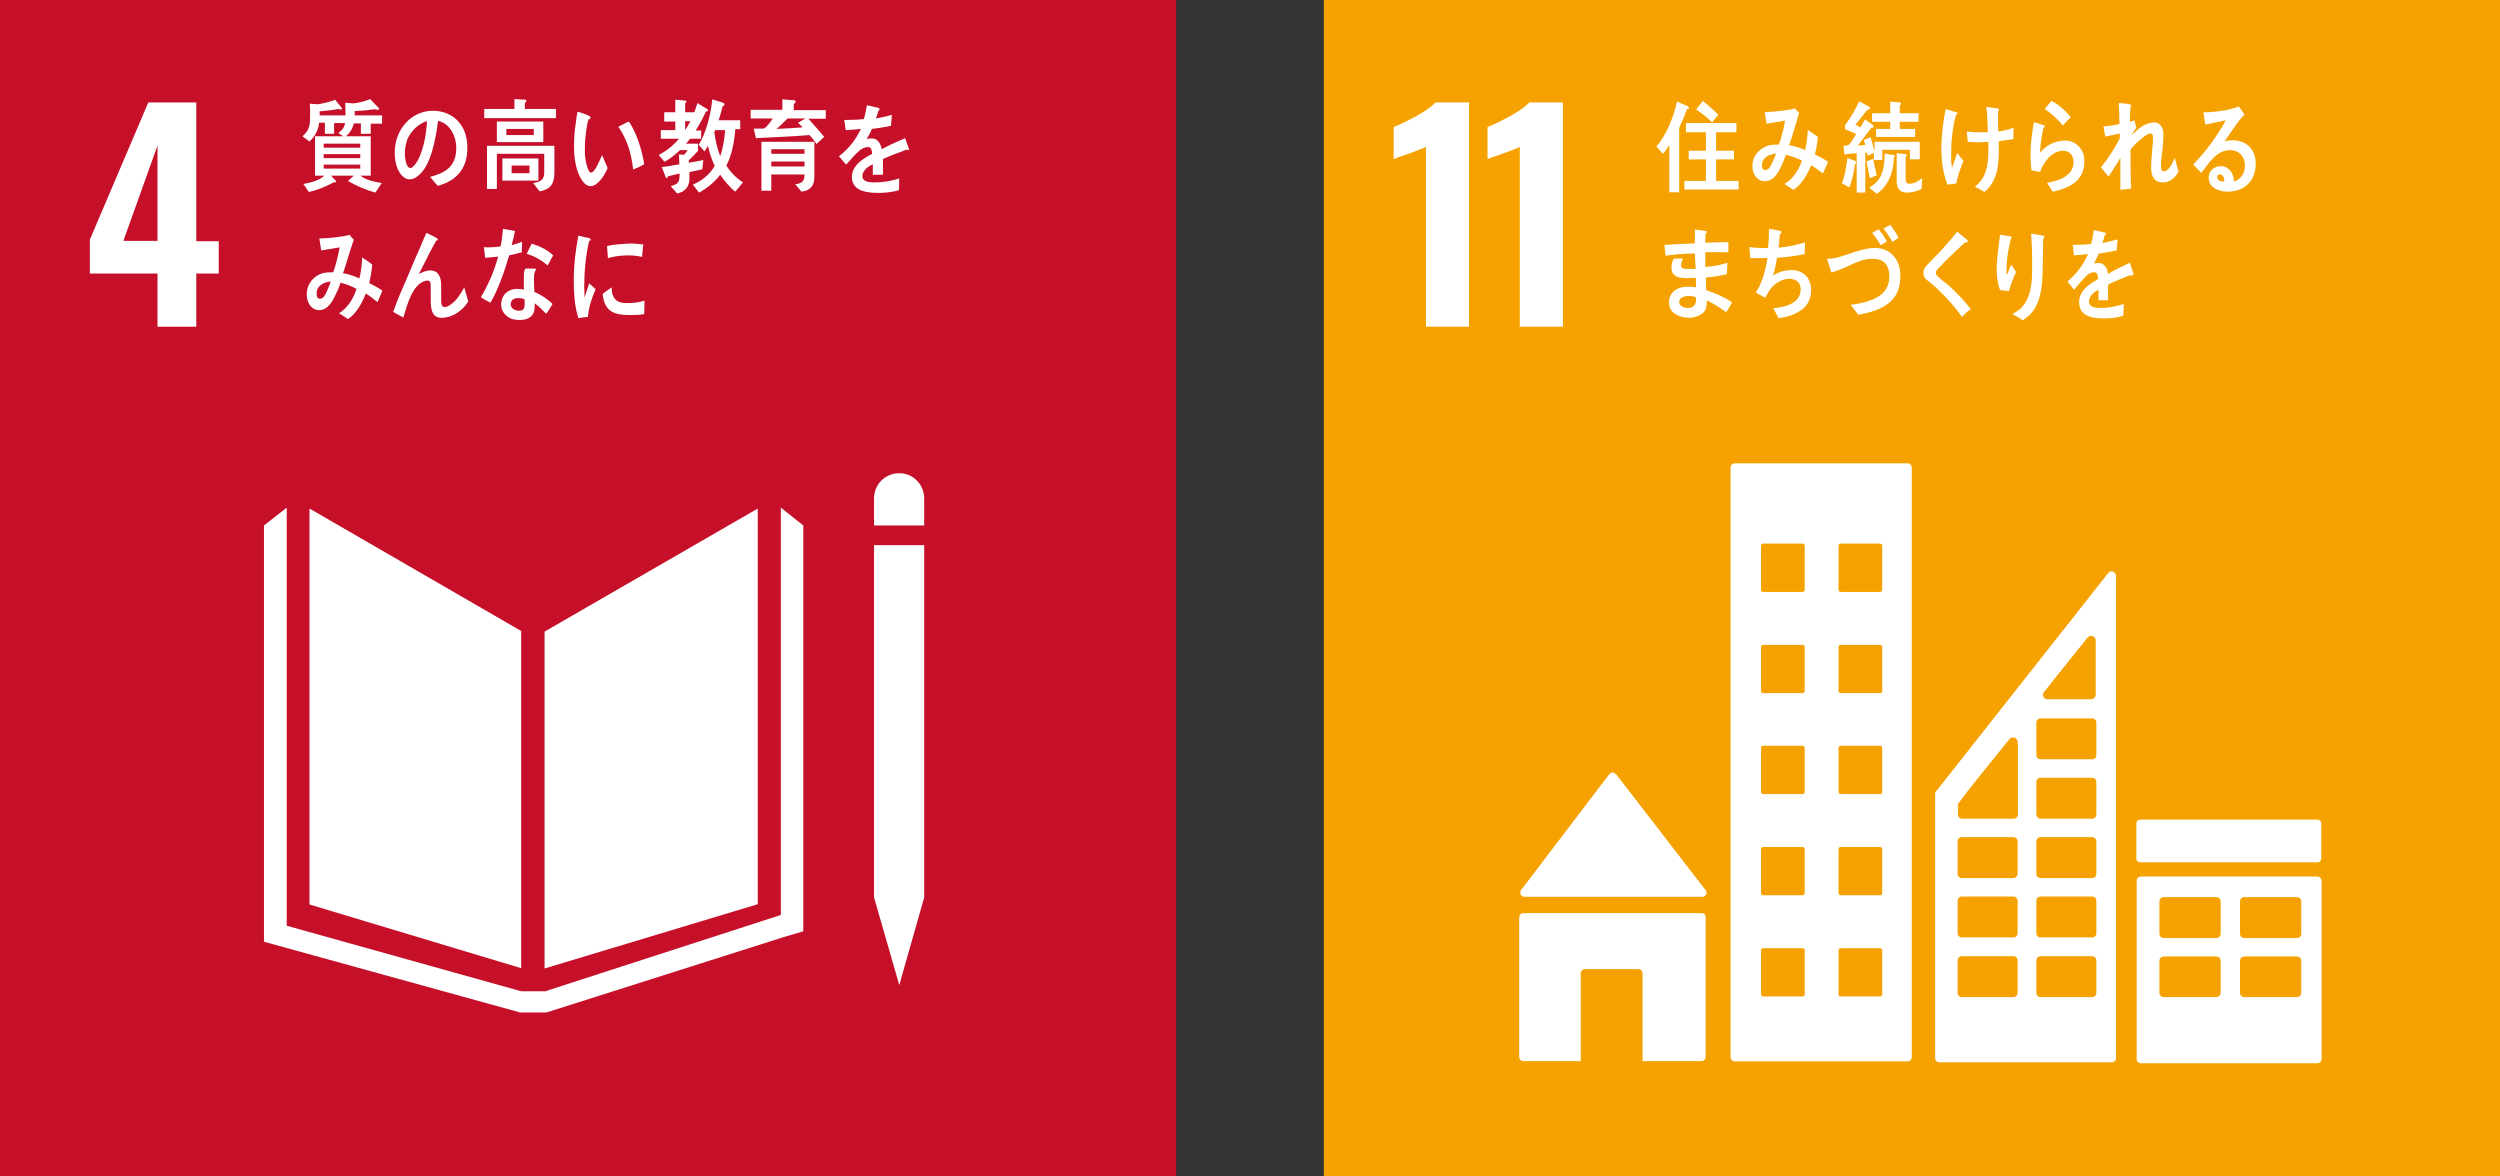 <?xml version="1.0" encoding="utf-8"?>
<!-- Generator: Adobe Illustrator 23.0.3, SVG Export Plug-In . SVG Version: 6.00 Build 0)  -->
<svg version="1.1" xmlns="http://www.w3.org/2000/svg" xmlns:xlink="http://www.w3.org/1999/xlink" x="0px" y="0px" width="81.26px"
	 height="38.23px" viewBox="0 0 81.26 38.23" style="enable-background:new 0 0 81.26 38.23;" xml:space="preserve">
<rect x="0" y="0" width="81.26" height="38.23" fill="#333333" stroke="none"/>
<style type="text/css">
	.st0{fill:#00973B;}
	.st1{fill:#FFFFFF;}
	.st2{fill:#00A6D9;}
	.st3{fill:#D39200;}
	.st4{fill:#C60F28;}
	.st5{fill:#E83819;}
	.st6{fill:#FABD00;}
	.st7{fill:#F5A200;}
</style>
<g id="レイヤー_1">
</g>
<g id="文字">
	<g>
		<g>
			<rect class="st4" width="38.23" height="38.23"/>
			<g>
				<path class="st1" d="M5.12,8.89h-2.2v-1.1l1.9-4.46h1.56v4.51h0.73v1.05H6.38v1.73H5.12V8.89z M5.12,7.83v-3.1l-1.11,3.1H5.12z"
					/>
			</g>
			<g>
				<polygon class="st1" points="16.94,20.51 10.06,16.53 10.06,29.4 16.94,31.47 				"/>
				<polygon class="st1" points="17.7,20.53 17.7,31.48 24.63,29.39 24.63,16.53 				"/>
				<polygon class="st1" points="28.61,29.17 28.41,29.17 29.23,32.02 30.04,29.17 29.84,29.17 30.04,29.17 30.04,17.72 
					29.84,17.72 29.64,17.72 29.42,17.72 29.02,17.72 28.82,17.72 28.61,17.72 28.41,17.72 28.41,29.17 				"/>
				<polygon class="st1" points="26.11,17.08 25.38,16.5 25.38,29.74 17.72,32.22 17.37,32.22 17.3,32.22 16.94,32.22 9.32,30.09 
					9.32,16.5 8.58,17.08 8.58,30.61 16.91,32.91 17.3,32.91 17.37,32.91 17.76,32.91 25.44,30.47 26.11,30.27 				"/>
				<path class="st1" d="M30.04,16.2c0-0.45-0.36-0.82-0.81-0.82c-0.45,0-0.82,0.36-0.82,0.82v0.88h1.63V16.2z"/>
			</g>
			<g>
				<path class="st1" d="M10.86,4l0,0.35h-0.3V3.99h-0.19c-0.02,0.25-0.14,0.45-0.31,0.61L9.83,4.43c0.24-0.2,0.25-0.38,0.25-0.7
					c0-0.12,0-0.24-0.01-0.36l0.26,0.02c0.14-0.02,0.45-0.09,0.56-0.15l0.23,0.28c0,0.03-0.03,0.04-0.05,0.04
					c-0.02,0-0.04-0.01-0.06-0.02c-0.2,0.04-0.41,0.06-0.62,0.08c0,0.05,0,0.09,0,0.13h1V4H10.86z M12.05,4.03v0.32h-0.32V4.01H11.5
					c-0.04,0.18-0.14,0.33-0.26,0.42h0.81v1.28h-0.33c0.15,0.14,0.49,0.21,0.69,0.24l-0.21,0.31c-0.31-0.09-0.61-0.21-0.89-0.38
					c0.06-0.06,0.13-0.11,0.19-0.17h-0.74c0.02,0.03,0.17,0.17,0.17,0.19c0,0.02-0.02,0.03-0.04,0.03c-0.01,0-0.02,0-0.03-0.01
					c-0.26,0.14-0.54,0.26-0.82,0.32L9.86,5.98c0.24-0.05,0.48-0.09,0.68-0.27h-0.3V4.43h0.92c-0.06-0.03-0.11-0.07-0.16-0.11
					c0.18-0.13,0.23-0.25,0.23-0.49c0-0.16,0-0.32-0.01-0.49l0.26,0.02c0.14-0.01,0.41-0.07,0.55-0.14l0.26,0.27
					c0.01,0.01,0.03,0.03,0.03,0.05c0,0.03-0.04,0.03-0.05,0.03c-0.03,0-0.05-0.01-0.07-0.02c-0.22,0.03-0.44,0.05-0.67,0.06
					c0,0.05,0,0.1,0,0.14h0.89v0.27H12.05z M11.71,4.67h-1.19V4.8h1.19V4.67z M11.71,5.01h-1.19v0.13h1.19V5.01z M11.71,5.35h-1.19
					v0.13h1.19V5.35z"/>
				<path class="st1" d="M14.23,6.04c-0.09-0.09-0.17-0.2-0.25-0.29c0.44-0.12,0.85-0.3,0.85-0.93c0-0.42-0.22-0.81-0.59-0.89
					c-0.08,0.57-0.22,1.47-0.67,1.8c-0.08,0.06-0.16,0.1-0.26,0.1c-0.12,0-0.23-0.09-0.3-0.19c-0.13-0.18-0.18-0.44-0.18-0.67
					c0-0.8,0.57-1.37,1.24-1.37c0.62,0,1.12,0.43,1.12,1.19C15.2,5.52,14.79,5.89,14.23,6.04z M13.24,4.53
					c-0.05,0.14-0.08,0.3-0.08,0.45c0,0.13,0.03,0.48,0.18,0.48c0.06,0,0.1-0.06,0.14-0.1c0.26-0.31,0.38-0.99,0.4-1.42
					C13.64,3.99,13.35,4.26,13.24,4.53z"/>
				<path class="st1" d="M15.74,3.84v-0.3h0.98V3.22l0.35,0.02c0.02,0,0.04,0.01,0.04,0.04c0,0.03-0.03,0.05-0.05,0.06v0.2h1.01v0.3
					H15.74z M17.54,6.22l-0.21-0.27c0.2-0.04,0.36-0.07,0.36-0.35V5h-1.54v1.14h-0.32v-1.4h2.19v0.88
					C18.02,6.01,17.85,6.17,17.54,6.22z M16.15,4.62V3.95h1.51v0.67H16.15z M16.33,5.87V5.15h1.17v0.72H16.33z M17.35,4.19h-0.89
					v0.2h0.89V4.19z M17.21,5.38h-0.58v0.25h0.58V5.38z"/>
				<path class="st1" d="M19.21,6.05c-0.08,0-0.16-0.03-0.22-0.1c-0.24-0.25-0.32-0.72-0.33-1.08c-0.01-0.3,0.01-0.6,0.06-0.9
					c0.01-0.11,0.03-0.23,0.05-0.34c0.09,0.02,0.32,0.1,0.4,0.15c0.01,0.01,0.02,0.02,0.02,0.04c0,0.04-0.03,0.06-0.06,0.06
					c-0.06,0.17-0.09,0.48-0.11,0.66c-0.01,0.14-0.01,0.28-0.01,0.42c0,0.14,0.03,0.3,0.07,0.44c0.02,0.06,0.06,0.21,0.13,0.21
					c0.13,0,0.3-0.44,0.36-0.57l0.18,0.42C19.67,5.67,19.44,6.04,19.21,6.05z M20.58,5.51c-0.06-0.53-0.19-0.96-0.48-1.39
					c0.12-0.06,0.22-0.12,0.34-0.17c0.25,0.36,0.43,0.93,0.5,1.39C20.82,5.41,20.71,5.46,20.58,5.51z"/>
				<path class="st1" d="M22.95,3.62c-0.1,0.21-0.21,0.43-0.34,0.62h0.18v0.27h-0.36c-0.04,0.05-0.08,0.1-0.13,0.16h0.39v0.23
					C22.6,5,22.5,5.11,22.39,5.21v0.08c0.15-0.03,0.31-0.05,0.47-0.09l-0.03,0.3c-0.14,0.04-0.28,0.06-0.42,0.09v0.19
					c0,0.31-0.15,0.45-0.4,0.51l-0.21-0.24c0.24-0.07,0.29-0.11,0.29-0.41c-0.13,0.03-0.26,0.06-0.38,0.09
					c0,0.02-0.02,0.06-0.04,0.06c-0.02,0-0.03-0.01-0.03-0.03l-0.13-0.33c0.19-0.02,0.38-0.06,0.57-0.09c0-0.1-0.01-0.21-0.01-0.32
					l0.17,0.01c0.04-0.04,0.07-0.09,0.11-0.15H22.1c-0.15,0.15-0.32,0.28-0.5,0.38l-0.19-0.22c0.24-0.13,0.47-0.3,0.66-0.53h-0.59
					V4.23h0.47V3.95h-0.36v-0.3h0.36V3.24l0.33,0.03c0.02,0,0.03,0.01,0.03,0.03c0,0.03-0.02,0.05-0.04,0.06v0.29h0.41l-0.19,0.19
					c0.07-0.16,0.13-0.32,0.18-0.49l0.31,0.19c0.02,0.01,0.03,0.03,0.03,0.05C23.01,3.62,22.97,3.63,22.95,3.62z M22.27,3.94v0.29
					c0.06-0.09,0.12-0.19,0.17-0.29H22.27z M23.9,6.23c-0.16-0.12-0.37-0.37-0.49-0.55c-0.18,0.24-0.44,0.45-0.69,0.58l-0.2-0.26
					c0.27-0.11,0.55-0.32,0.71-0.61c-0.1-0.21-0.17-0.43-0.22-0.65c-0.03,0.06-0.07,0.12-0.11,0.18l-0.19-0.21
					c0.24-0.38,0.4-1.01,0.44-1.48l0.36,0.11c0.02,0.01,0.04,0.03,0.04,0.05c0,0.03-0.04,0.06-0.06,0.06
					c-0.04,0.15-0.08,0.31-0.13,0.46h0.7v0.29H23.9c-0.03,0.39-0.11,0.85-0.29,1.18c0.14,0.23,0.33,0.41,0.54,0.55L23.9,6.23z
					 M23.25,4.22L23.22,4.3c0.03,0.27,0.1,0.53,0.19,0.78c0.09-0.27,0.14-0.56,0.16-0.85H23.25z"/>
				<path class="st1" d="M26.27,3.85c0.17,0.2,0.35,0.39,0.52,0.6l-0.25,0.23c-0.07-0.1-0.14-0.2-0.23-0.29
					c-0.58,0.05-1.16,0.07-1.74,0.1L24.5,4.18h0.29c0.04,0,0.08-0.02,0.11-0.05c0.08-0.08,0.15-0.18,0.22-0.28H24.4V3.57h1.03V3.23
					l0.4,0.03c0.02,0,0.03,0.02,0.03,0.05c0,0.03-0.04,0.06-0.06,0.07v0.2h1.04v0.28H26.27z M26.05,6.23l-0.2-0.24
					c0.19-0.03,0.3-0.07,0.3-0.32h-1.08V6.2h-0.32V4.61h1.72v1.12C26.48,6.06,26.31,6.2,26.05,6.23z M25.07,4.86V5h1.08l0-0.15
					H25.07z M26.15,5.25h-1.08v0.16h1.08V5.25z M25.6,3.85c-0.12,0.11-0.23,0.24-0.36,0.34c0.28-0.01,0.57-0.03,0.85-0.05
					c-0.05-0.05-0.1-0.1-0.15-0.15c0.08-0.05,0.16-0.09,0.24-0.14H25.6z"/>
				<path class="st1" d="M29.52,4.88c-0.01,0-0.03-0.01-0.04-0.02c-0.2,0.07-0.59,0.22-0.78,0.31v0.51l-0.33,0c0-0.05,0-0.09,0-0.15
					V5.34c-0.22,0.1-0.34,0.24-0.34,0.39c0,0.13,0.13,0.2,0.38,0.2c0.28,0,0.53-0.04,0.82-0.13l-0.01,0.38
					c-0.25,0.08-0.52,0.09-0.7,0.09c-0.55,0-0.83-0.17-0.83-0.52c0-0.17,0.08-0.33,0.23-0.47c0.1-0.09,0.24-0.18,0.43-0.28
					c-0.01-0.15-0.05-0.22-0.13-0.22c-0.1,0-0.2,0.04-0.29,0.12c-0.06,0.05-0.13,0.12-0.22,0.22c-0.1,0.12-0.17,0.19-0.21,0.23
					c-0.05-0.06-0.13-0.15-0.23-0.27c0.32-0.25,0.55-0.54,0.71-0.89c-0.15,0.02-0.32,0.03-0.49,0.04C27.47,4.12,27.46,4,27.44,3.9
					c0.26,0,0.48-0.01,0.64-0.03c0.03-0.1,0.06-0.25,0.1-0.45l0.38,0.09c0.02,0.01,0.03,0.02,0.03,0.04s-0.01,0.04-0.04,0.05
					c-0.01,0.06-0.04,0.14-0.08,0.25c0.13-0.02,0.32-0.06,0.52-0.12l-0.03,0.36c-0.15,0.03-0.36,0.07-0.62,0.1
					c-0.04,0.1-0.1,0.22-0.17,0.33c0.07-0.02,0.12-0.02,0.16-0.02c0.17,0,0.28,0.11,0.33,0.35c0.22-0.12,0.48-0.24,0.76-0.36
					l0.13,0.37C29.55,4.87,29.54,4.88,29.52,4.88z"/>
				<path class="st1" d="M12.27,9.82c-0.12-0.1-0.25-0.2-0.38-0.28c-0.11,0.3-0.33,0.68-0.58,0.83l-0.29-0.19
					c0.27-0.16,0.46-0.46,0.57-0.79c-0.17-0.09-0.35-0.16-0.52-0.2c-0.04,0.12-0.08,0.23-0.14,0.34c-0.12,0.27-0.27,0.55-0.56,0.55
					c-0.24,0-0.4-0.23-0.4-0.51c0-0.36,0.25-0.62,0.52-0.69c0.11-0.03,0.23-0.03,0.34-0.03c0.08-0.2,0.17-0.58,0.21-0.81l-0.6,0.1
					l-0.06-0.39h0.03c0.2,0,0.78-0.05,0.95-0.12c0.04,0.06,0.09,0.11,0.14,0.16C11.43,8,11.36,8.2,11.3,8.41
					c-0.05,0.16-0.09,0.31-0.15,0.47c0.18,0.03,0.36,0.09,0.53,0.17c0.06-0.22,0.08-0.45,0.09-0.68C11.89,8.44,12,8.52,12.1,8.6
					C12.08,8.8,12.05,9,12,9.2c0.14,0.07,0.29,0.15,0.43,0.25C12.38,9.57,12.32,9.7,12.27,9.82z M10.29,9.55
					c0,0.09,0.03,0.16,0.11,0.16c0.05,0,0.08-0.02,0.12-0.06c0.09-0.1,0.18-0.36,0.23-0.5C10.54,9.17,10.29,9.27,10.29,9.55z"/>
				<path class="st1" d="M14.35,10.33c-0.37,0-0.35-0.4-0.35-0.71V9.32c0-0.09,0-0.2-0.1-0.2c-0.03,0-0.05,0.01-0.08,0.01
					c-0.42,0.12-0.58,0.77-0.71,1.19c-0.11-0.06-0.22-0.12-0.33-0.18c0.11-0.32,0.24-0.63,0.38-0.94c0.15-0.35,0.29-0.7,0.45-1.05
					c0.08-0.19,0.16-0.39,0.25-0.58c0.1,0.05,0.26,0.12,0.35,0.18c0.01,0.01,0.02,0.02,0.02,0.03c0,0.03-0.02,0.04-0.05,0.04
					C14,8.14,13.83,8.48,13.66,8.82c-0.02,0.03-0.03,0.06-0.05,0.09c0.11-0.06,0.24-0.12,0.37-0.12c0.27,0,0.36,0.21,0.36,0.49
					c0,0.17,0,0.33,0,0.5c0,0.08,0.01,0.2,0.11,0.2c0.12,0,0.26-0.12,0.35-0.21c0.11-0.12,0.2-0.27,0.29-0.43
					c0.04,0.16,0.09,0.31,0.13,0.46C15.02,10.12,14.69,10.33,14.35,10.33z"/>
				<path class="st1" d="M16.96,8.2c-0.14,0.04-0.27,0.07-0.41,0.1c-0.15,0.51-0.35,1.1-0.61,1.54c-0.1-0.05-0.21-0.11-0.31-0.18
					c0.24-0.4,0.44-0.86,0.56-1.32c-0.14,0.02-0.28,0.03-0.42,0.04c-0.01-0.11-0.03-0.23-0.04-0.35c0.05,0.01,0.1,0.01,0.15,0.01
					c0.13,0,0.26-0.01,0.39-0.03c0.04-0.18,0.06-0.38,0.08-0.57c0.13,0.02,0.26,0.04,0.39,0.07c-0.03,0.15-0.07,0.31-0.11,0.46
					c0.11-0.03,0.23-0.07,0.34-0.11C16.97,7.96,16.96,8.08,16.96,8.2z M17.75,10.2c-0.12-0.12-0.23-0.25-0.37-0.34
					c0,0.04,0,0.07,0,0.11c-0.01,0.34-0.23,0.43-0.49,0.43c-0.09,0-0.18-0.01-0.27-0.04c-0.17-0.07-0.34-0.24-0.33-0.47
					c0.01-0.33,0.25-0.5,0.51-0.5c0.08,0,0.15,0.01,0.23,0.02c0-0.15-0.01-0.31,0-0.46c0-0.08,0.01-0.15,0.04-0.22
					c0.08,0,0.17,0,0.25,0c0.02,0,0.1-0.01,0.1,0.03c0,0.01,0,0.01,0,0.01c-0.04,0.06-0.06,0.13-0.06,0.2
					c-0.01,0.17,0,0.34,0.01,0.52c0.2,0.08,0.43,0.23,0.59,0.39C17.9,9.99,17.83,10.1,17.75,10.2z M17.05,9.73
					c-0.06-0.03-0.13-0.04-0.2-0.04c-0.11,0-0.24,0.03-0.25,0.19c-0.01,0.15,0.15,0.22,0.26,0.22c0.1,0,0.18-0.02,0.19-0.16
					C17.06,9.87,17.05,9.8,17.05,9.73z M17.8,8.63c-0.2-0.18-0.44-0.31-0.68-0.38l0.16-0.33c0.24,0.07,0.5,0.19,0.7,0.38L17.8,8.63z
					"/>
				<path class="st1" d="M19.11,10.3c-0.1,0.01-0.2,0.02-0.31,0.04c-0.13-0.4-0.15-0.84-0.15-1.26c0-0.48,0.06-0.96,0.15-1.42
					l0.25,0.06c0.04,0.01,0.09,0.01,0.12,0.03c0.02,0.01,0.03,0.02,0.03,0.04c0,0.03-0.03,0.04-0.05,0.04
					c-0.11,0.47-0.16,0.99-0.16,1.48c0,0.12,0.01,0.24,0.01,0.36c0.05-0.15,0.1-0.31,0.15-0.46c0.07,0.06,0.14,0.13,0.21,0.19
					C19.23,9.7,19.14,9.97,19.11,10.3z M20.94,10.21c-0.16,0.03-0.36,0.03-0.52,0.03c-0.41-0.01-0.78-0.08-0.83-0.69
					c0.1-0.07,0.19-0.14,0.29-0.21c0,0.35,0.16,0.5,0.43,0.51c0.21,0.01,0.44-0.01,0.64-0.08C20.95,9.92,20.94,10.06,20.94,10.21z
					 M20.87,8.35c-0.22-0.05-0.43-0.06-0.66-0.04c-0.15,0.01-0.3,0.04-0.45,0.08C19.75,8.27,19.74,8.12,19.73,8
					c0.21-0.06,0.43-0.06,0.64-0.08c0.18-0.01,0.36,0,0.54,0.03C20.89,8.08,20.89,8.21,20.87,8.35z"/>
			</g>
		</g>
		<g>
			<rect x="43.03" class="st7" width="38.23" height="38.23"/>
			<g>
				<path class="st1" d="M46.36,4.77c-0.07,0.04-0.26,0.11-0.58,0.23c-0.25,0.08-0.41,0.14-0.48,0.17V4.13
					c0.2-0.08,0.45-0.2,0.74-0.36c0.29-0.16,0.5-0.31,0.62-0.44h1.09v7.29h-1.4V4.77z"/>
				<path class="st1" d="M49.41,4.77c-0.07,0.04-0.26,0.11-0.58,0.23c-0.25,0.08-0.41,0.14-0.48,0.17V4.13
					c0.2-0.08,0.45-0.2,0.74-0.36c0.29-0.16,0.5-0.31,0.62-0.44h1.09v7.29h-1.4V4.77z"/>
			</g>
			<g>
				<g>
					<path class="st1" d="M49.55,29.15h0.06h5.72c0.08,0,0.14-0.06,0.14-0.14c0-0.04-0.01-0.07-0.04-0.09l-0.01-0.01l-2.87-3.72
						l-0.03-0.03c-0.03-0.03-0.06-0.05-0.1-0.05c-0.04,0-0.07,0.01-0.09,0.04l-0.02,0.02l-0.03,0.03l-2.8,3.68l-0.04,0.05
						c-0.02,0.02-0.02,0.05-0.02,0.08C49.41,29.09,49.47,29.15,49.55,29.15z"/>
					<path class="st1" d="M55.31,29.68h-5.79c-0.08,0-0.14,0.06-0.14,0.14v4.53c0,0.08,0.06,0.14,0.14,0.14h1.86v-2.85
						c0-0.08,0.06-0.14,0.14-0.14h1.73c0.08,0,0.14,0.06,0.14,0.14v2.85h1.91c0.08,0,0.14-0.06,0.14-0.14v-4.53
						C55.45,29.74,55.39,29.68,55.31,29.68z"/>
				</g>
				<path class="st1" d="M75.32,28.49h-5.73c-0.08,0-0.14,0.06-0.14,0.14v5.79c0,0.08,0.06,0.14,0.14,0.14h5.73
					c0.08,0,0.14-0.06,0.14-0.14v-5.79C75.46,28.55,75.4,28.49,75.32,28.49 M72.18,32.27c0,0.08-0.06,0.14-0.14,0.14h-1.71
					c-0.08,0-0.14-0.06-0.14-0.14v-1.04c0-0.08,0.06-0.14,0.14-0.14h1.71c0.08,0,0.14,0.06,0.14,0.14V32.27z M72.18,30.35
					c0,0.08-0.06,0.14-0.14,0.14h-1.71c-0.08,0-0.14-0.06-0.14-0.14V29.3c0-0.08,0.06-0.14,0.14-0.14h1.71
					c0.08,0,0.14,0.06,0.14,0.14V30.35z M74.8,32.27c0,0.08-0.06,0.14-0.14,0.14h-1.71c-0.08,0-0.14-0.06-0.14-0.14v-1.04
					c0-0.08,0.06-0.14,0.14-0.14h1.71c0.08,0,0.14,0.06,0.14,0.14V32.27z M74.8,30.35c0,0.08-0.06,0.14-0.14,0.14h-1.71
					c-0.08,0-0.14-0.06-0.14-0.14V29.3c0-0.08,0.06-0.14,0.14-0.14h1.71c0.08,0,0.14,0.06,0.14,0.14V30.35z"/>
				<path class="st1" d="M62,15.06h-5.61c-0.08,0-0.14,0.06-0.14,0.14v19.16c0,0.08,0.06,0.14,0.14,0.14H62
					c0.08,0,0.14-0.06,0.14-0.14V15.2C62.14,15.12,62.08,15.06,62,15.06 M58.66,32.32c0,0.04-0.03,0.07-0.07,0.07h-1.28
					c-0.04,0-0.07-0.03-0.07-0.07v-1.43c0-0.04,0.03-0.07,0.07-0.07h1.28c0.04,0,0.07,0.03,0.07,0.07V32.32z M58.66,29.03
					c0,0.04-0.03,0.07-0.07,0.07h-1.28c-0.04,0-0.07-0.03-0.07-0.07V27.6c0-0.04,0.03-0.07,0.07-0.07h1.28
					c0.04,0,0.07,0.03,0.07,0.07V29.03z M58.66,25.74c0,0.04-0.03,0.07-0.07,0.07h-1.28c-0.04,0-0.07-0.03-0.07-0.07v-1.43
					c0-0.04,0.03-0.07,0.07-0.07h1.28c0.04,0,0.07,0.03,0.07,0.07V25.74z M58.66,22.46c0,0.04-0.03,0.07-0.07,0.07h-1.28
					c-0.04,0-0.07-0.03-0.07-0.07v-1.43c0-0.04,0.03-0.07,0.07-0.07h1.28c0.04,0,0.07,0.03,0.07,0.07V22.46z M58.66,19.17
					c0,0.04-0.03,0.07-0.07,0.07h-1.28c-0.04,0-0.07-0.03-0.07-0.07v-1.43c0-0.04,0.03-0.07,0.07-0.07h1.28
					c0.04,0,0.07,0.03,0.07,0.07V19.17z M61.18,32.32c0,0.04-0.03,0.07-0.07,0.07h-1.28c-0.04,0-0.07-0.03-0.07-0.07v-1.43
					c0-0.04,0.03-0.07,0.07-0.07h1.28c0.04,0,0.07,0.03,0.07,0.07V32.32z M61.18,29.03c0,0.04-0.03,0.07-0.07,0.07h-1.28
					c-0.04,0-0.07-0.03-0.07-0.07V27.6c0-0.04,0.03-0.07,0.07-0.07h1.28c0.04,0,0.07,0.03,0.07,0.07V29.03z M61.18,25.74
					c0,0.04-0.03,0.07-0.07,0.07h-1.28c-0.04,0-0.07-0.03-0.07-0.07v-1.43c0-0.04,0.03-0.07,0.07-0.07h1.28
					c0.04,0,0.07,0.03,0.07,0.07V25.74z M61.18,22.46c0,0.04-0.03,0.07-0.07,0.07h-1.28c-0.04,0-0.07-0.03-0.07-0.07v-1.43
					c0-0.04,0.03-0.07,0.07-0.07h1.28c0.04,0,0.07,0.03,0.07,0.07V22.46z M61.18,19.17c0,0.04-0.03,0.07-0.07,0.07h-1.28
					c-0.04,0-0.07-0.03-0.07-0.07v-1.43c0-0.04,0.03-0.07,0.07-0.07h1.28c0.04,0,0.07,0.03,0.07,0.07V19.17z"/>
				<path class="st1" d="M75.45,27.91c0,0.06-0.05,0.12-0.12,0.12h-5.77c-0.06,0-0.12-0.05-0.12-0.12v-1.15
					c0-0.06,0.05-0.12,0.12-0.12h5.77c0.06,0,0.12,0.05,0.12,0.12V27.91z"/>
				<path class="st1" d="M68.77,18.68c-0.02-0.06-0.07-0.11-0.14-0.11c-0.03,0-0.06,0.01-0.08,0.03c0,0-0.01,0-0.01,0.01l-0.05,0.06
					l-5.51,6.99l-0.03,0.03c-0.03,0.03-0.05,0.07-0.05,0.11v0.01v8.58c0,0.08,0.06,0.14,0.14,0.14h5.6c0.08,0,0.14-0.06,0.14-0.14
					V18.74C68.79,18.72,68.78,18.7,68.77,18.68z M66.45,22.48l0.04-0.05c0.38-0.48,1.01-1.27,1.32-1.65l0.04-0.05
					c0.03-0.04,0.07-0.06,0.12-0.06c0.08,0,0.14,0.06,0.15,0.13v0.06v0.05v1.66c0,0.09-0.07,0.15-0.15,0.16c0,0,0,0-0.01,0
					c0,0,0,0-0.01,0h-1.31h-0.07c0,0,0,0-0.01,0c0,0,0,0-0.01,0c-0.08,0-0.15-0.07-0.15-0.16C66.42,22.54,66.43,22.5,66.45,22.48z
					 M65.58,32.27c0,0.08-0.06,0.14-0.14,0.14h-1.67c-0.08,0-0.14-0.06-0.14-0.14v-1.05c0-0.08,0.06-0.14,0.14-0.14h1.67
					c0.08,0,0.14,0.06,0.14,0.14V32.27z M65.58,30.33c0,0.08-0.06,0.14-0.14,0.14h-1.67c-0.08,0-0.14-0.06-0.14-0.14v-1.05
					c0-0.08,0.06-0.14,0.14-0.14h1.67c0.08,0,0.14,0.06,0.14,0.14V30.33z M65.58,28.4c0,0.08-0.06,0.14-0.14,0.14h-1.67
					c-0.08,0-0.14-0.06-0.14-0.14v-1.05c0-0.08,0.06-0.14,0.14-0.14h1.67c0.08,0,0.14,0.06,0.14,0.14V28.4z M65.59,24.17v0.05v2.25
					c0,0.08-0.06,0.14-0.14,0.14h-1.67c-0.08,0-0.14-0.06-0.14-0.14v-0.28v-0.01c0-0.02,0-0.04,0.01-0.05c0-0.01,0-0.01,0.01-0.02
					c0-0.01,0.01-0.01,0.01-0.02c0-0.01,0.01-0.01,0.02-0.02c0.21-0.31,1.18-1.49,1.58-1.99l0.04-0.05
					c0.03-0.04,0.07-0.06,0.12-0.06c0.08,0,0.14,0.06,0.15,0.13V24.17z M68.14,32.27c0,0.08-0.06,0.14-0.14,0.14h-1.67
					c-0.08,0-0.14-0.06-0.14-0.14v-1.05c0-0.08,0.06-0.14,0.14-0.14H68c0.08,0,0.14,0.06,0.14,0.14V32.27z M68.14,30.33
					c0,0.08-0.06,0.14-0.14,0.14h-1.67c-0.08,0-0.14-0.06-0.14-0.14v-1.05c0-0.08,0.06-0.14,0.14-0.14H68
					c0.08,0,0.14,0.06,0.14,0.14V30.33z M68.14,28.4c0,0.08-0.06,0.14-0.14,0.14h-1.67c-0.08,0-0.14-0.06-0.14-0.14v-1.05
					c0-0.08,0.06-0.14,0.14-0.14H68c0.08,0,0.14,0.06,0.14,0.14V28.4z M68.14,26.47c0,0.08-0.06,0.14-0.14,0.14h-1.67
					c-0.08,0-0.14-0.06-0.14-0.14v-1.05c0-0.08,0.06-0.14,0.14-0.14H68c0.08,0,0.14,0.06,0.14,0.14V26.47z M68.14,24.54
					c0,0.08-0.06,0.14-0.14,0.14h-1.67c-0.08,0-0.14-0.06-0.14-0.14v-1.05c0-0.08,0.06-0.14,0.14-0.14H68
					c0.08,0,0.14,0.06,0.14,0.14V24.54z"/>
			</g>
			<g>
				<path class="st1" d="M54.83,3.55c-0.07,0.21-0.16,0.41-0.25,0.61v2.09h-0.32V4.7c-0.05,0.11-0.13,0.21-0.21,0.3l-0.21-0.24
					c0.32-0.36,0.56-0.96,0.67-1.46l0.36,0.16c0.01,0.01,0.03,0.02,0.03,0.04C54.91,3.53,54.86,3.55,54.83,3.55z M54.75,6.16V5.88
					h0.7v-0.7h-0.56V4.9h0.56V4.3H54.8V4h1.64v0.3h-0.66v0.6h0.58v0.28h-0.58v0.7h0.73v0.28H54.75z M55.65,3.98
					c-0.16-0.16-0.33-0.3-0.52-0.42l0.22-0.28c0.09,0.07,0.18,0.15,0.27,0.23c0.08,0.07,0.16,0.14,0.23,0.22L55.65,3.98z"/>
				<path class="st1" d="M59.25,5.64c-0.12-0.1-0.25-0.19-0.38-0.27c-0.11,0.29-0.33,0.66-0.58,0.8L58,5.98
					c0.27-0.15,0.46-0.44,0.57-0.76c-0.17-0.09-0.35-0.15-0.52-0.19c-0.04,0.11-0.08,0.22-0.13,0.33c-0.12,0.26-0.27,0.53-0.56,0.53
					c-0.24,0-0.4-0.22-0.4-0.49c0-0.35,0.25-0.59,0.52-0.67C57.59,4.7,57.7,4.7,57.82,4.7c0.08-0.2,0.17-0.56,0.2-0.78l-0.6,0.1
					l-0.06-0.38h0.03c0.2,0,0.78-0.05,0.95-0.12c0.04,0.05,0.09,0.1,0.14,0.15c-0.06,0.2-0.12,0.4-0.18,0.6
					c-0.05,0.15-0.09,0.3-0.15,0.45c0.18,0.03,0.36,0.08,0.52,0.16c0.06-0.21,0.08-0.44,0.09-0.66c0.11,0.08,0.22,0.15,0.33,0.23
					c-0.02,0.19-0.05,0.39-0.1,0.57c0.14,0.07,0.29,0.14,0.43,0.24C59.36,5.39,59.31,5.52,59.25,5.64z M57.27,5.38
					c0,0.08,0.03,0.15,0.11,0.15c0.05,0,0.08-0.02,0.12-0.06c0.09-0.1,0.18-0.35,0.23-0.48C57.53,5.01,57.27,5.1,57.27,5.38z"/>
				<path class="st1" d="M60.3,5.32c-0.04,0.26-0.09,0.53-0.19,0.77l-0.24-0.13c0.09-0.23,0.15-0.57,0.18-0.83l0.27,0.11
					c0.01,0,0.02,0.02,0.02,0.03C60.34,5.3,60.32,5.32,60.3,5.32z M62.08,5.18V4.87h-0.9v0.33h-0.27V4.97l-0.2,0.09
					c-0.01-0.04-0.02-0.07-0.03-0.11l-0.05,0.01v1.3h-0.28V4.98c-0.13,0.01-0.27,0.02-0.4,0.04l-0.03-0.28
					c0.04,0,0.09-0.01,0.14-0.02c0.03-0.01,0.05-0.02,0.07-0.05c0.07-0.1,0.14-0.2,0.2-0.31c-0.12-0.05-0.24-0.12-0.36-0.16V4.07
					c0.18-0.23,0.34-0.51,0.46-0.78l0.29,0.16c0.02,0.01,0.06,0.03,0.06,0.06c0,0.06-0.05,0.06-0.08,0.05
					c-0.13,0.16-0.25,0.33-0.39,0.49c0.05,0.03,0.11,0.06,0.16,0.09c0.05-0.08,0.1-0.17,0.15-0.26l0.25,0.18
					c0.01,0.01,0.03,0.02,0.03,0.05c0,0.04-0.04,0.04-0.07,0.04c-0.15,0.19-0.29,0.39-0.44,0.58c0.08,0,0.16-0.01,0.24-0.02
					c-0.02-0.06-0.03-0.11-0.05-0.16l0.22-0.09c0.05,0.15,0.09,0.31,0.13,0.46V4.61h1.47v0.57H62.08z M60.78,5.79
					c-0.04-0.18-0.08-0.36-0.11-0.54l0.21-0.09C60.92,5.34,60.96,5.53,61,5.7L60.78,5.79z M61.56,5.12
					c-0.01,0.18-0.03,0.37-0.09,0.54c-0.09,0.27-0.25,0.5-0.47,0.64l-0.24-0.2c0.42-0.26,0.49-0.58,0.5-1.11l0.29,0.05
					c0.02,0,0.04,0.01,0.04,0.04C61.59,5.1,61.57,5.11,61.56,5.12z M61.75,3.96v0.23h0.5v0.26h-1.27V4.19h0.46V3.96h-0.59V3.68h0.59
					V3.3l0.31,0.03c0.02,0,0.04,0.01,0.04,0.04c0,0.03-0.02,0.05-0.04,0.05v0.26h0.61v0.28H61.75z M62.46,6.14
					c-0.14,0.08-0.32,0.12-0.48,0.12c-0.2,0-0.33-0.11-0.33-0.37V4.98l0.29,0.03c0.02,0,0.04,0.01,0.04,0.04
					c0,0.02-0.02,0.04-0.04,0.05v0.67c0,0.16,0.02,0.2,0.16,0.2c0.12,0,0.28-0.1,0.38-0.18L62.46,6.14z"/>
				<path class="st1" d="M63.59,5.96C63.49,5.98,63.4,5.99,63.3,6c-0.15-0.37-0.2-0.81-0.2-1.21c0.01-0.42,0.06-0.84,0.14-1.24
					c0.08,0.02,0.17,0.04,0.25,0.07c0.04,0.01,0.07,0.02,0.11,0.03c0.02,0.01,0.03,0.01,0.03,0.03c0,0.03-0.03,0.04-0.05,0.05
					c-0.12,0.43-0.16,0.87-0.16,1.31c0,0.13,0,0.28,0.03,0.41c0.06-0.16,0.11-0.32,0.17-0.48c0.06,0.09,0.13,0.18,0.2,0.26
					C63.73,5.46,63.63,5.71,63.59,5.96z M64.97,4.59c0,0.14,0,0.29,0,0.43c-0.01,0.18-0.02,0.36-0.06,0.53
					c-0.06,0.27-0.2,0.53-0.41,0.69c-0.1-0.06-0.2-0.12-0.31-0.17c0.35-0.28,0.42-0.61,0.44-1.07c0-0.13,0-0.26,0-0.39
					c-0.17,0.01-0.34,0.02-0.51,0.01c-0.05,0-0.11-0.01-0.16-0.01c-0.01-0.12-0.02-0.23-0.03-0.34c0.12,0.02,0.24,0.03,0.36,0.03
					c0.11,0,0.21,0,0.32,0c0-0.18-0.01-0.36-0.02-0.54c0-0.1-0.01-0.19-0.03-0.29c0.09,0.02,0.18,0.03,0.27,0.04
					c0.04,0,0.08,0.01,0.11,0.02c0.02,0,0.04,0.01,0.04,0.04c0,0.02-0.02,0.04-0.04,0.05c0,0.22,0.01,0.43,0.01,0.65
					c0.17-0.01,0.34-0.06,0.5-0.12c0,0.12-0.01,0.25,0,0.37C65.31,4.54,65.13,4.57,64.97,4.59z"/>
				<path class="st1" d="M66.89,6.19c-0.06,0.02-0.11,0.03-0.17,0.04c-0.03-0.05-0.18-0.28-0.18-0.28c0-0.01,0.01-0.01,0.02-0.01
					c0.14-0.03,0.28-0.06,0.42-0.12c0.2-0.09,0.41-0.25,0.42-0.53c0-0.25-0.13-0.39-0.35-0.39c-0.33,0-0.63,0.35-0.74,0.69
					c-0.09-0.02-0.19-0.04-0.28-0.05C66.01,5.36,66,5.2,66,5.03c0-0.36,0.05-0.72,0.11-1.06l0.32,0.1c0.02,0,0.03,0.02,0.03,0.04
					c0,0.03-0.03,0.05-0.04,0.05c-0.06,0.26-0.1,0.53-0.11,0.8c0.22-0.26,0.5-0.39,0.82-0.39c0.33,0,0.63,0.27,0.62,0.68
					C67.75,5.84,67.32,6.07,66.89,6.19z M67.05,4.08c-0.17-0.21-0.37-0.39-0.59-0.54c0.07-0.08,0.14-0.17,0.22-0.26
					c0.22,0.1,0.47,0.33,0.63,0.53C67.22,3.9,67.13,3.99,67.05,4.08z"/>
				<path class="st1" d="M70.29,5.93c-0.25,0-0.37-0.19-0.37-0.47c0-0.29,0.04-0.58,0.06-0.87c0-0.04,0-0.09,0-0.13
					c0-0.06-0.01-0.12-0.08-0.12c-0.16,0-0.55,0.38-0.65,0.53c0,0.42,0,0.84,0.02,1.26l-0.35,0.04c0-0.34,0-0.69,0-1.04
					c-0.12,0.21-0.26,0.41-0.38,0.61c-0.09-0.09-0.16-0.2-0.25-0.3c0.23-0.29,0.44-0.6,0.61-0.94V4.34
					c-0.16,0.03-0.31,0.07-0.47,0.1c-0.02-0.11-0.04-0.22-0.06-0.33c0.17-0.02,0.35-0.03,0.52-0.08c0-0.23-0.01-0.45-0.02-0.68
					c0.08,0,0.29,0.02,0.36,0.04c0.02,0.01,0.04,0.02,0.04,0.05c0,0.02-0.01,0.03-0.02,0.04c-0.01,0.16-0.02,0.32-0.02,0.48
					c0.05-0.01,0.1-0.04,0.15-0.05c0.02,0.09,0.04,0.17,0.06,0.25c-0.05,0.06-0.1,0.13-0.14,0.2l0.01,0.01
					c0.21-0.2,0.43-0.39,0.72-0.39c0.19,0,0.29,0.18,0.29,0.38c0,0.16-0.01,0.33-0.03,0.5c-0.02,0.17-0.05,0.35-0.05,0.52v0.01
					c0,0.07,0.01,0.18,0.09,0.18c0.17,0,0.29-0.28,0.36-0.44c0.04,0.15,0.08,0.3,0.12,0.45C70.7,5.79,70.52,5.93,70.29,5.93z"/>
				<path class="st1" d="M72.4,6.23c-0.23,0-0.61-0.1-0.61-0.46c0-0.25,0.22-0.37,0.4-0.37c0.17,0,0.33,0.12,0.39,0.31
					c0.02,0.06,0.03,0.12,0.03,0.19c0.2-0.06,0.36-0.25,0.36-0.5c0-0.35-0.22-0.52-0.49-0.52c-0.42,0-0.67,0.4-0.93,0.74
					c-0.09-0.09-0.17-0.18-0.26-0.27c0.4-0.42,0.76-0.9,1.06-1.44C72.13,3.96,71.9,4,71.68,4.05l-0.06-0.4c0.03,0,0.06,0,0.09,0
					c0.13,0,0.25-0.02,0.37-0.03c0.17-0.02,0.35-0.05,0.51-0.1c0.06-0.01,0.12-0.04,0.18-0.06c0.07,0.09,0.13,0.18,0.19,0.27
					c-0.03,0.02-0.06,0.05-0.08,0.07c-0.06,0.07-0.13,0.15-0.18,0.23c-0.13,0.18-0.26,0.37-0.39,0.56c0.08-0.02,0.17-0.03,0.26-0.03
					c0.39,0,0.75,0.24,0.75,0.76C73.31,5.97,72.87,6.23,72.4,6.23z M72.16,5.67c-0.05,0-0.09,0.02-0.09,0.09
					c0,0.13,0.16,0.14,0.23,0.14C72.3,5.81,72.27,5.67,72.16,5.67z"/>
				<path class="st1" d="M56.11,10.15c-0.2-0.14-0.41-0.29-0.63-0.38c0,0.18-0.02,0.33-0.16,0.43c-0.1,0.07-0.27,0.13-0.38,0.13
					c-0.28,0-0.7-0.1-0.69-0.52c0-0.29,0.24-0.45,0.46-0.48c0.07-0.01,0.15-0.01,0.22-0.01c0.07,0,0.13,0.01,0.2,0.02
					c0-0.1-0.01-0.21-0.01-0.31c-0.09,0-0.19,0.01-0.28,0.01c-0.22,0-0.52-0.02-0.51-0.36c0-0.1,0.03-0.19,0.07-0.27l0.3-0.01
					c-0.02,0.06-0.06,0.16-0.06,0.23c0,0.1,0.12,0.11,0.18,0.11c0.1,0,0.21,0.01,0.3-0.01C55.1,8.56,55.1,8.4,55.09,8.24
					c-0.32,0-0.63,0.03-0.95,0.07c-0.02-0.12-0.03-0.23-0.04-0.35c0.33-0.02,0.66-0.04,0.99-0.05c0-0.1,0-0.2,0-0.31l0-0.14
					c0.08,0.01,0.16,0.02,0.24,0.03c0.04,0.01,0.08,0.01,0.12,0.02c0.01,0,0.03,0.01,0.03,0.03c0,0.03-0.02,0.04-0.04,0.05
					c-0.01,0.1-0.01,0.2-0.01,0.3c0.25-0.01,0.5-0.02,0.75-0.02l0,0.33c-0.25,0-0.5-0.01-0.75,0c0,0.16,0,0.32,0,0.48
					c0.24-0.02,0.48-0.06,0.72-0.14l-0.02,0.37C55.91,8.97,55.68,9,55.45,9.02c0,0.13,0,0.27,0.01,0.41c0.29,0.1,0.58,0.22,0.84,0.4
					C56.24,9.94,56.18,10.04,56.11,10.15z M55.13,9.67c-0.08-0.04-0.16-0.05-0.25-0.05c-0.1,0-0.3,0.04-0.3,0.19
					c0,0.15,0.18,0.2,0.28,0.2c0.16,0,0.26-0.07,0.27-0.27C55.13,9.72,55.13,9.69,55.13,9.67z"/>
				<path class="st1" d="M58.61,10.03c-0.23,0.19-0.52,0.28-0.8,0.31c-0.06-0.1-0.11-0.22-0.17-0.32c0.31-0.03,0.89-0.13,0.89-0.62
					c0-0.24-0.19-0.34-0.37-0.34c-0.17,0-0.36,0.09-0.49,0.2c-0.12,0.1-0.22,0.27-0.29,0.42l-0.31-0.17
					c0.2-0.29,0.33-0.76,0.38-1.13c-0.11,0.01-0.22,0.01-0.33,0.01h-0.23c-0.01-0.12-0.02-0.24-0.03-0.36
					c0.13,0.02,0.27,0.03,0.41,0.03c0.07,0,0.13,0,0.2,0c0.02-0.21,0.03-0.41,0.03-0.62c0.08,0.01,0.17,0.02,0.25,0.04
					c0.04,0.01,0.08,0.01,0.11,0.02c0.02,0.01,0.04,0.02,0.04,0.05c0,0.03-0.03,0.06-0.05,0.07c-0.01,0.14-0.02,0.29-0.04,0.43
					c0.29-0.02,0.58-0.09,0.86-0.17l-0.01,0.38c-0.3,0.06-0.6,0.1-0.9,0.12c-0.03,0.19-0.07,0.39-0.13,0.58
					c0.19-0.13,0.39-0.18,0.61-0.18c0.35,0,0.63,0.23,0.63,0.66C58.87,9.67,58.77,9.9,58.61,10.03z"/>
				<path class="st1" d="M61.47,9.78c-0.28,0.28-0.72,0.39-1.07,0.45c-0.08-0.11-0.16-0.22-0.25-0.32c0.22-0.03,0.44-0.07,0.65-0.15
					c0.31-0.11,0.61-0.32,0.61-0.77c0-0.43-0.22-0.58-0.55-0.58c-0.35,0-0.65,0.18-0.97,0.32c-0.12,0.05-0.24,0.09-0.36,0.13
					c-0.01-0.05-0.14-0.42-0.14-0.43c0-0.03,0.04-0.02,0.05-0.02c0.23,0,0.47-0.1,0.69-0.17c0.27-0.09,0.54-0.18,0.82-0.18
					c0.45,0,0.82,0.33,0.82,0.9C61.77,9.29,61.69,9.57,61.47,9.78z M61.13,7.97c-0.08-0.14-0.18-0.28-0.28-0.4l0.21-0.12
					c0.1,0.12,0.2,0.25,0.27,0.4L61.13,7.97z M61.51,7.86c-0.09-0.15-0.18-0.3-0.29-0.43l0.22-0.12c0.1,0.13,0.2,0.27,0.27,0.42
					L61.51,7.86z"/>
				<path class="st1" d="M63.77,10.3c-0.24-0.35-0.52-0.65-0.82-0.93c-0.08-0.07-0.16-0.15-0.24-0.21c-0.05-0.04-0.1-0.07-0.14-0.12
					c-0.04-0.05-0.05-0.11-0.05-0.17c0-0.12,0.05-0.19,0.13-0.27c0.13-0.14,0.27-0.27,0.4-0.41c0.19-0.22,0.39-0.43,0.57-0.66
					c0.08,0.07,0.16,0.13,0.24,0.2c0.03,0.02,0.07,0.05,0.09,0.08c0.01,0.01,0.01,0.02,0.01,0.03c0,0.04-0.06,0.05-0.09,0.04
					c-0.18,0.17-0.37,0.34-0.55,0.52c-0.08,0.07-0.15,0.15-0.22,0.23c-0.04,0.04-0.08,0.07-0.11,0.11
					c-0.03,0.03-0.07,0.08-0.07,0.13c0,0.04,0.02,0.07,0.05,0.1c0.11,0.11,0.24,0.2,0.36,0.3c0.26,0.23,0.51,0.49,0.73,0.78
					C63.95,10.12,63.86,10.21,63.77,10.3z"/>
				<path class="st1" d="M65.3,9.46c-0.1-0.01-0.19-0.02-0.29-0.03c-0.08-0.2-0.12-0.52-0.11-0.74c0.01-0.35,0.07-0.71,0.11-1.06
					c0.08,0.01,0.17,0.03,0.26,0.04c0.03,0.01,0.07,0.01,0.1,0.02c0.01,0.01,0.02,0.01,0.02,0.03c0,0.02-0.02,0.04-0.03,0.05
					c-0.08,0.31-0.13,0.62-0.14,0.94c0,0.07,0,0.13,0,0.2c0,0.01,0,0.02,0.01,0.02c0.01,0,0.01-0.03,0.02-0.03
					c0.04-0.1,0.08-0.2,0.12-0.3l0.16,0.24C65.44,9.04,65.36,9.24,65.3,9.46z M66.41,7.77c0,0.38-0.01,0.78-0.02,1.17
					c-0.02,0.62-0.15,1.19-0.65,1.47c-0.08-0.07-0.2-0.13-0.29-0.18c-0.01,0-0.02,0-0.02-0.02c0-0.01,0.01-0.02,0.02-0.03
					c0.07-0.04,0.13-0.07,0.19-0.12c0.32-0.27,0.4-0.71,0.41-1.15c0.01-0.43,0-0.87-0.03-1.31c0.08,0,0.18,0.02,0.26,0.04
					c0.04,0.01,0.1,0.01,0.14,0.02c0.02,0,0.03,0.01,0.03,0.04C66.44,7.73,66.43,7.75,66.41,7.77z"/>
				<path class="st1" d="M69.29,8.96c-0.01,0-0.03-0.01-0.04-0.02c-0.19,0.07-0.56,0.22-0.73,0.31v0.51l-0.31,0c0-0.05,0-0.1,0-0.15
					V9.42C68,9.52,67.9,9.66,67.9,9.81c0,0.13,0.12,0.2,0.36,0.2c0.26,0,0.5-0.04,0.77-0.13l-0.01,0.38
					c-0.23,0.08-0.49,0.09-0.66,0.09c-0.52,0-0.78-0.17-0.78-0.53c0-0.17,0.07-0.33,0.22-0.47c0.09-0.09,0.22-0.18,0.4-0.28
					c-0.01-0.15-0.05-0.22-0.12-0.22c-0.1,0-0.19,0.04-0.27,0.12c-0.05,0.05-0.12,0.12-0.2,0.22c-0.1,0.11-0.16,0.19-0.19,0.23
					c-0.05-0.06-0.12-0.15-0.22-0.27c0.3-0.25,0.52-0.55,0.67-0.89c-0.14,0.02-0.3,0.03-0.46,0.04c-0.01-0.12-0.03-0.24-0.04-0.34
					c0.25,0,0.45-0.01,0.6-0.03c0.03-0.1,0.06-0.25,0.09-0.45l0.36,0.08c0.02,0.01,0.03,0.02,0.03,0.04c0,0.02-0.01,0.04-0.04,0.05
					c-0.01,0.06-0.04,0.14-0.07,0.25c0.12-0.02,0.3-0.07,0.49-0.12l-0.03,0.36c-0.14,0.03-0.34,0.07-0.58,0.1
					c-0.04,0.1-0.1,0.22-0.16,0.33c0.06-0.02,0.12-0.02,0.15-0.02c0.16,0,0.27,0.11,0.31,0.35c0.21-0.12,0.45-0.24,0.71-0.36
					l0.12,0.37C69.32,8.95,69.31,8.96,69.29,8.96z"/>
			</g>
		</g>
	</g>
</g>
</svg>
